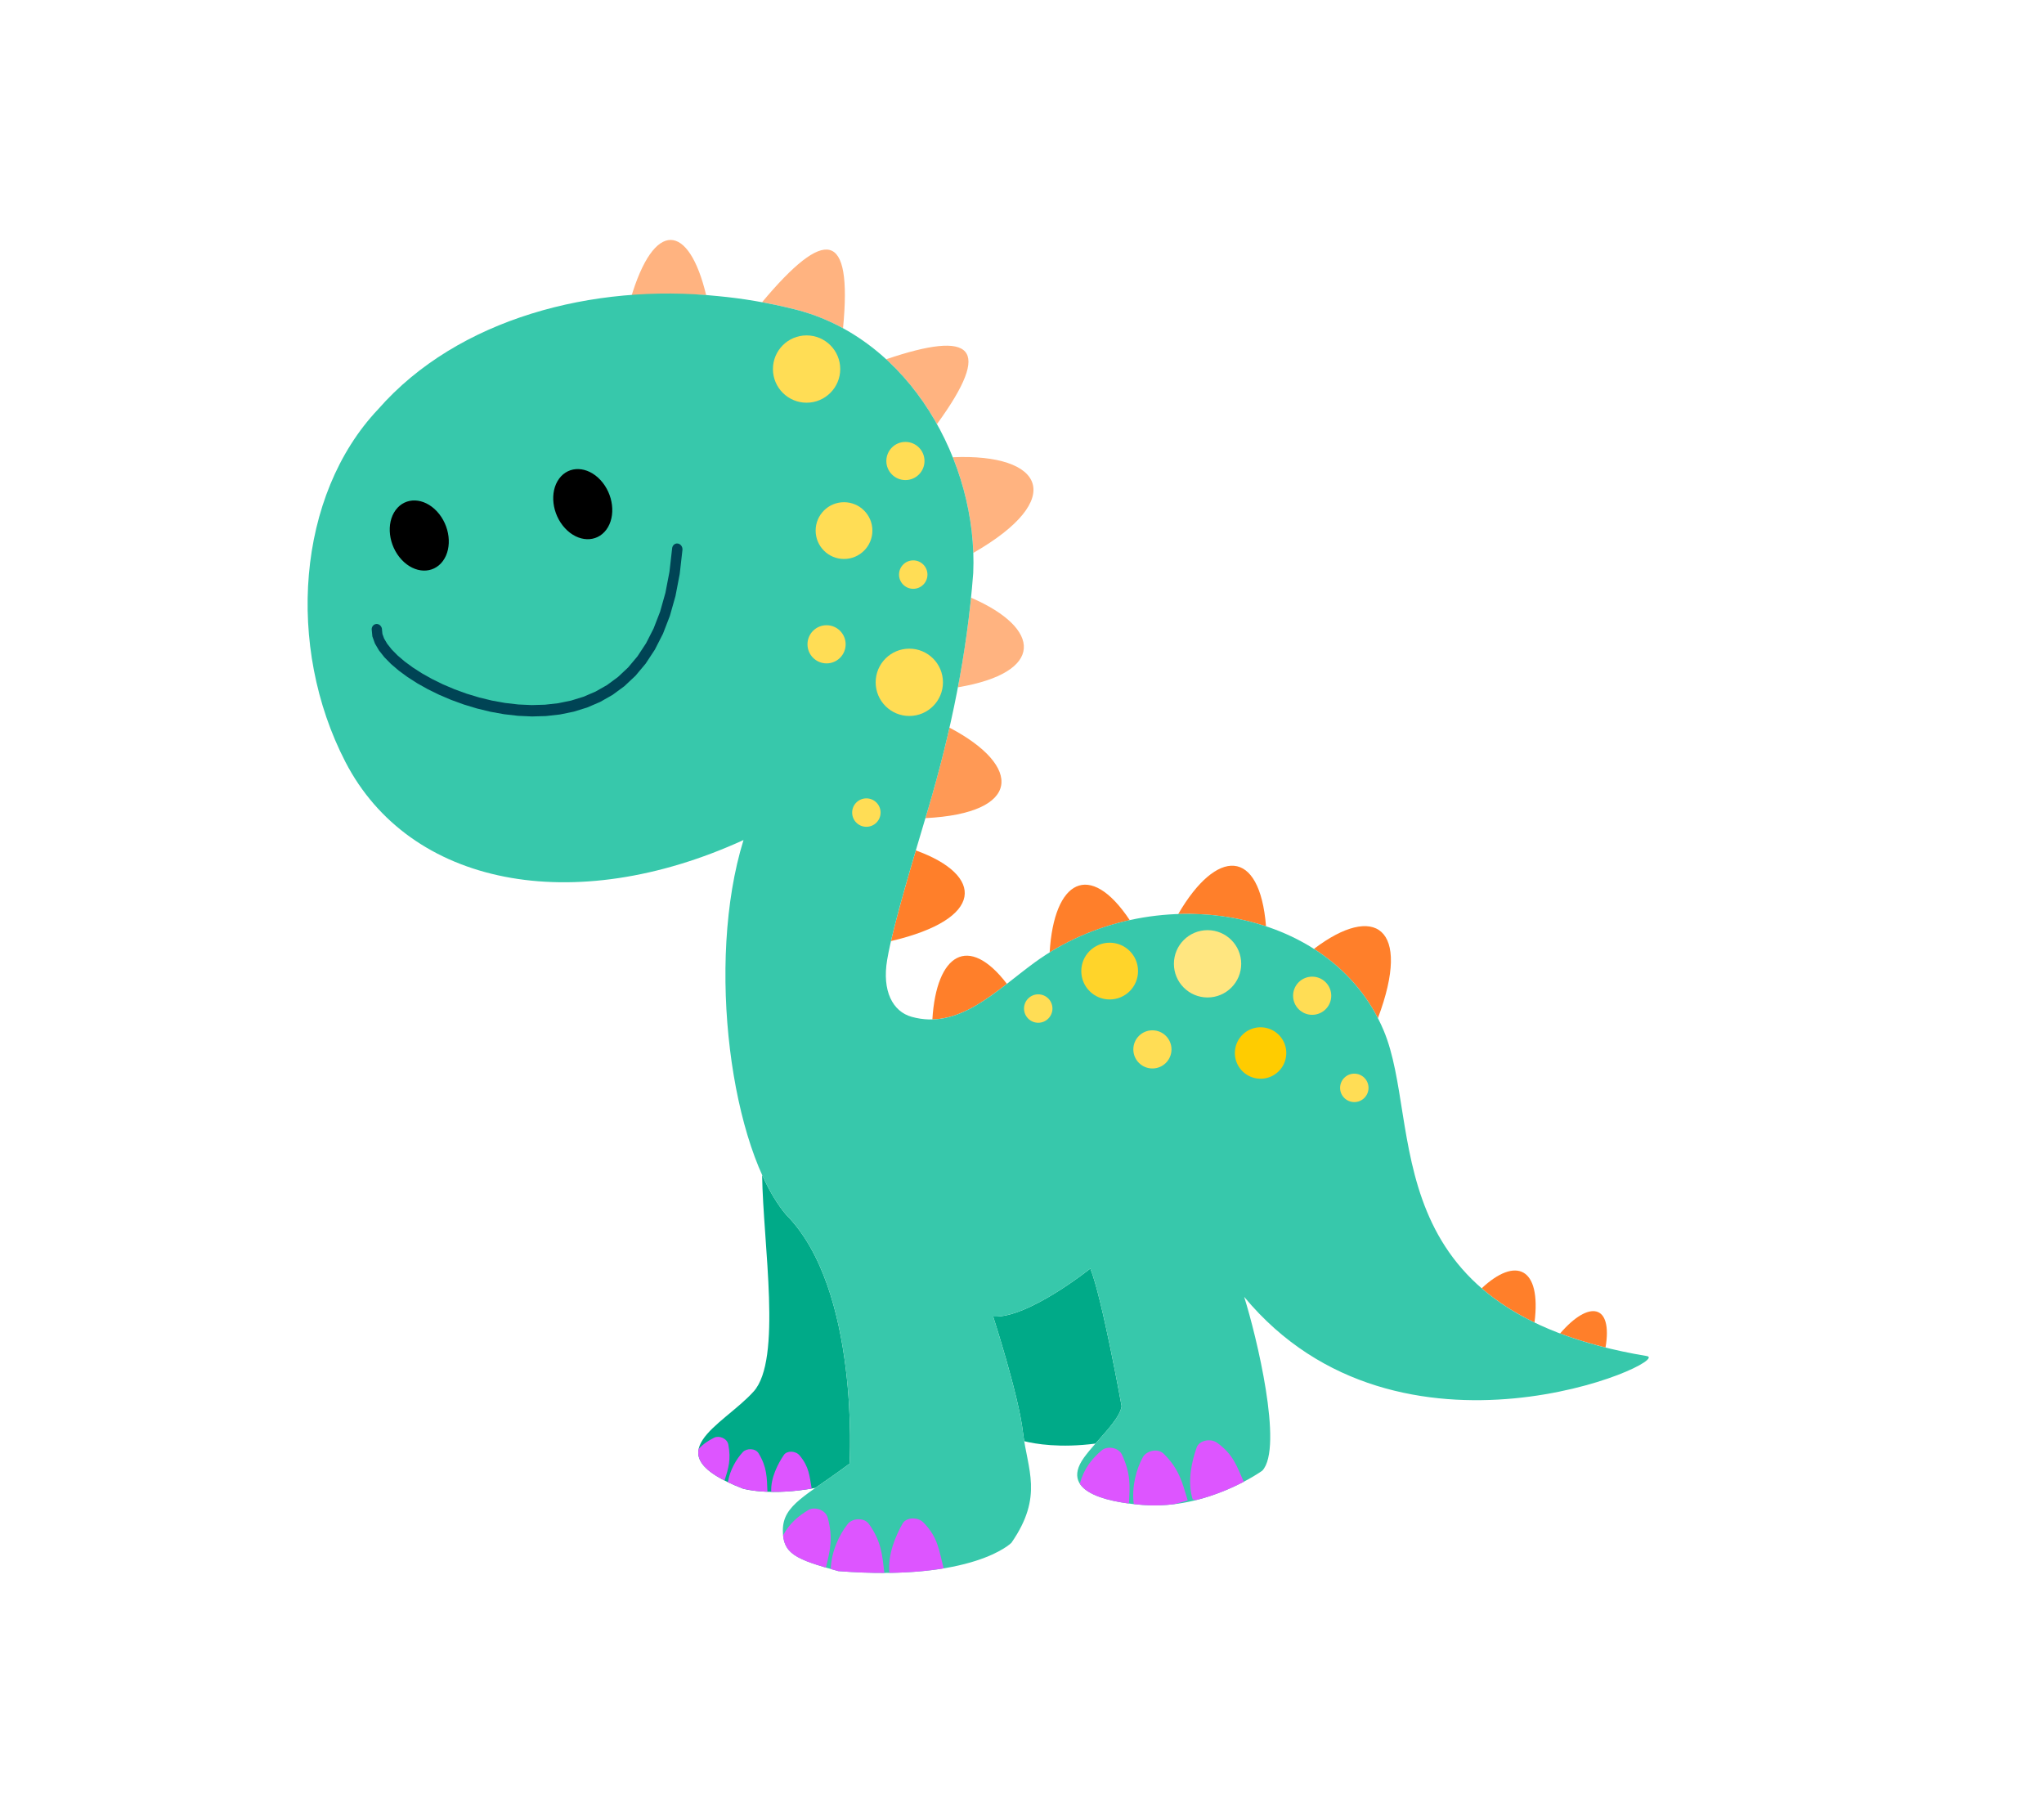 <?xml version="1.0" encoding="UTF-8" standalone="no"?>
<!-- Creator: CorelDRAW 2018 (64 位元) -->

<svg
   xmlns:dc="http://purl.org/dc/elements/1.1/"
   xmlns:cc="http://creativecommons.org/ns#"
   xmlns:rdf="http://www.w3.org/1999/02/22-rdf-syntax-ns#"
   xmlns:svg="http://www.w3.org/2000/svg"
   xmlns="http://www.w3.org/2000/svg"
   xmlns:sodipodi="http://sodipodi.sourceforge.net/DTD/sodipodi-0.dtd"
   xmlns:inkscape="http://www.inkscape.org/namespaces/inkscape"
   xml:space="preserve"
   width="180mm"
   height="160mm"
   version="1.1"
   style="shape-rendering:geometricPrecision; text-rendering:geometricPrecision; image-rendering:optimizeQuality; fill-rule:evenodd; clip-rule:evenodd"
   viewBox="0 0 18000 16000"
   id="svg103"
   sodipodi:docname="12A.svg"
   inkscape:export-filename="E:\本機磁碟(new)\Win 7 轉 Win 10 迷你電腦\本機磁碟 (D)\資料檔案\資料E\作者交稿未出版\SA35-Inkscape\06-光碟內容\進階練習圖庫-過程\03-卡通圖案-練習\svg\12A.png"
   inkscape:export-xdpi="96"
   inkscape:export-ydpi="96"
   inkscape:version="0.92.4 (5da689c313, 2019-01-14)"><sodipodi:namedview
   pagecolor="#ffffff"
   bordercolor="#666666"
   borderopacity="1"
   objecttolerance="10"
   gridtolerance="10"
   guidetolerance="10"
   inkscape:pageopacity="0"
   inkscape:pageshadow="2"
   inkscape:window-width="1920"
   inkscape:window-height="1001"
   id="namedview105"
   showgrid="false"
   inkscape:zoom="1.2566858"
   inkscape:cx="329.63361"
   inkscape:cy="349.36429"
   inkscape:window-x="-9"
   inkscape:window-y="-9"
   inkscape:window-maximized="1"
   inkscape:current-layer="svg103" />
 <defs
   id="defs4">
  <style
   type="text/css"
   id="style2">
   <![CDATA[
    .str2 {stroke:black;stroke-width:100.03;stroke-linecap:round;stroke-miterlimit:22.926}
    .str6 {stroke:black;stroke-width:100.03;stroke-linecap:round;stroke-miterlimit:22.926}
    .str5 {stroke:black;stroke-width:100.03;stroke-linecap:round;stroke-miterlimit:22.926}
    .str10 {stroke:black;stroke-width:100.03;stroke-linecap:round;stroke-miterlimit:22.926}
    .str8 {stroke:black;stroke-width:100.03;stroke-linecap:round;stroke-miterlimit:22.926}
    .str7 {stroke:black;stroke-width:100.03;stroke-linecap:round;stroke-miterlimit:22.926}
    .str9 {stroke:black;stroke-width:100.03;stroke-linecap:round;stroke-miterlimit:22.926}
    .str14 {stroke:black;stroke-width:100.03;stroke-linecap:round;stroke-miterlimit:22.926}
    .str12 {stroke:black;stroke-width:100.03;stroke-linecap:round;stroke-miterlimit:22.926}
    .str11 {stroke:black;stroke-width:100.03;stroke-linecap:round;stroke-miterlimit:22.926}
    .str13 {stroke:black;stroke-width:100.03;stroke-linecap:round;stroke-miterlimit:22.926}
    .str3 {stroke:black;stroke-width:100.03;stroke-linecap:round;stroke-miterlimit:22.926}
    .str4 {stroke:black;stroke-width:100.03;stroke-linecap:round;stroke-linejoin:round;stroke-miterlimit:22.926}
    .str1 {stroke:black;stroke-width:100.37;stroke-linecap:round;stroke-linejoin:round;stroke-miterlimit:22.926}
    .str0 {stroke:black;stroke-width:100.37;stroke-linecap:round;stroke-linejoin:round;stroke-miterlimit:22.926}
    .fil1 {fill:black}
    .fil2 {fill:black;fill-rule:nonzero}
    .fil0 {fill:white;fill-rule:nonzero}
   ]]>
  </style>
 
  
  
  
  
  
  
  
  
  
  
  
  
  
  
  
  
  
  
  
  
  
  
  
  
  
  
  
  
  
  
  
  
  
  
  
  
  
 
   
   
   
  
   
   
   
  </defs>
 <path
   style="fill:#ff7f2a;fill-rule:nonzero;stroke:none;stroke-width:100.37;stroke-linecap:round;stroke-linejoin:round;stroke-miterlimit:22.926;fill-opacity:1"
   inkscape:connector-curvature="0"
   id="path7"
   d="m 13048.02,11343.2 c 297.24,-278.97 527.48,-189.06 465.16,301.19 -184.36,-89.21 -337.56,-190.65 -465.16,-301.19 z"
   class="fil0 str0" /><path
   style="fill:#ff7f2a;fill-rule:nonzero;stroke:none;stroke-width:100.37;stroke-linecap:round;stroke-linejoin:round;stroke-miterlimit:22.926;fill-opacity:1"
   inkscape:connector-curvature="0"
   id="path9"
   d="m 13738.6,11741.08 c 253.17,-294.93 465.57,-262.08 400.11,123.65 -145.38,-36.25 -278.56,-77.6 -400.11,-123.65 z"
   class="fil0 str1" /><path
   style="fill:#ffb380;fill-rule:nonzero;stroke:none;stroke-width:100.03;stroke-linecap:round;stroke-miterlimit:22.926;fill-opacity:1"
   inkscape:connector-curvature="0"
   id="path11"
   d="m 6710.81,2661.11 c 552.06,-659.78 797.75,-643.51 713.17,229.23 -131.95,-72.13 -273.77,-128.83 -424.85,-166.6 -98.05,-24.51 -194.16,-45.28 -288.32,-62.63 z"
   class="fil0 str2" /><path
   style="fill:#ff7f2a;fill-rule:nonzero;stroke:none;stroke-width:100.03;stroke-linecap:round;stroke-miterlimit:22.926;fill-opacity:1"
   inkscape:connector-curvature="0"
   id="path13"
   d="m 10375.91,8048 c 337.79,-581.35 717.28,-587.39 773.09,108.1 -243.39,-80.61 -507.1,-117 -773.09,-108.1 z"
   class="fil0 str2" /><path
   style="fill:#ff7f2a;fill-rule:nonzero;stroke:none;stroke-width:100.03;stroke-linecap:round;stroke-miterlimit:22.926;fill-opacity:1"
   inkscape:connector-curvature="0"
   id="path15"
   d="m 11570.97,8354.97 c 529.88,-403.53 866.57,-197.09 563.3,610.07 -132.09,-256.41 -328.17,-460.22 -563.3,-610.07 z"
   class="fil0 str2" /><path
   style="fill:#ffb380;fill-rule:nonzero;stroke:none;stroke-width:100.03;stroke-linecap:round;stroke-miterlimit:22.926;fill-opacity:1"
   inkscape:connector-curvature="0"
   id="path17"
   d="m 7803.78,3163.31 c 760.76,-258.08 944.38,-111.6 447.32,570.7 -119.02,-212.86 -269.21,-407.6 -447.32,-570.7 z"
   class="fil0 str2" /><path
   style="fill:#ff9955;fill-rule:nonzero;stroke:none;stroke-width:100.03;stroke-linecap:round;stroke-miterlimit:22.926;fill-opacity:1"
   inkscape:connector-curvature="0"
   id="path19"
   d="m 8361.31,6406.86 c 648.17,339.96 635.19,754.88 -211.79,796.65 9.25,-31.13 18.23,-61.48 26.88,-90.82 68.73,-233.26 130.84,-468.27 184.91,-705.83 z"
   class="fil0 str2" /><path
   style="fill:#ff7f2a;fill-rule:nonzero;stroke:none;stroke-width:100.03;stroke-linecap:round;stroke-miterlimit:22.926;fill-opacity:1"
   inkscape:connector-curvature="0"
   id="path21"
   d="m 8064.96,7487.77 c 605.06,218.43 609.11,605.03 -218.75,798.24 51.76,-226.72 137.08,-522.47 218.75,-798.24 z"
   class="fil0 str2" /><path
   style="fill:#ff7f2a;fill-rule:nonzero;stroke:none;stroke-width:100.03;stroke-linecap:round;stroke-miterlimit:22.926;fill-opacity:1"
   inkscape:connector-curvature="0"
   id="path23"
   d="m 8210.69,8976.1 c 35.45,-579.99 318.66,-755.01 656.44,-313.43 -207.38,160.98 -417.22,307.62 -656.44,313.43 z"
   class="fil0 str2" /><path
   style="fill:#ff7f2a;fill-rule:nonzero;stroke:none;stroke-width:100.03;stroke-linecap:round;stroke-miterlimit:22.926;fill-opacity:1"
   inkscape:connector-curvature="0"
   id="path25"
   d="m 9243.5,8385.68 c 37.89,-635.98 352.08,-813.99 705.25,-284.21 -246.71,54.17 -486.74,148.67 -705.25,284.21 z"
   class="fil0 str2" /><path
   style="fill:#ffb380;fill-rule:nonzero;stroke:none;stroke-width:100.03;stroke-linecap:round;stroke-miterlimit:22.926;fill-opacity:1"
   inkscape:connector-curvature="0"
   id="path27"
   d="m 8551.19,5262.52 c 626.79,271.23 651.12,660.65 -115.58,789.02 49.33,-259.26 88.46,-521.93 115.58,-789.02 z"
   class="fil0 str2" /><path
   style="fill:#ffb380;fill-rule:nonzero;stroke:none;stroke-width:100.03;stroke-linecap:round;stroke-miterlimit:22.926;fill-opacity:1"
   inkscape:connector-curvature="0"
   id="path29"
   d="m 8390.43,4025.95 c 803.42,-35.2 1008.6,367.91 180.85,842.18 -9.8,-282.41 -71.94,-570.94 -180.85,-842.18 z"
   class="fil0 str2" /><path
   style="fill:#ffb380;fill-rule:nonzero;stroke:none;stroke-width:100.03;stroke-linecap:round;stroke-miterlimit:22.926;fill-opacity:1"
   inkscape:connector-curvature="0"
   id="path31"
   d="m 5551.73,2636.8 c 208.46,-715.24 515.69,-669.87 666.79,-38.28 -224.72,-14.45 -447.99,-0.31 -666.79,38.28 z"
   class="fil0 str2" /><path
   style="fill:#00aa88;fill-rule:nonzero;stroke:none;stroke-width:100.03;stroke-linecap:round;stroke-miterlimit:22.926;fill-opacity:1"
   inkscape:connector-curvature="0"
   id="path33"
   d="m 9019.51,12689.43 c 97.06,24.19 314.08,61.68 627.29,21.16 103.02,-117.23 216.88,-236.16 230.51,-329.02 0,0 -171.43,-954.05 -275.57,-1212.17 0,0 -551.12,442.03 -855.85,422.35 0,0 224.8,692.64 262.59,1019.87 3.06,26.5 6.83,52.39 11.03,77.81 z"
   class="fil0 str2" /><path
   style="fill:#00aa88;fill-rule:nonzero;stroke:none;stroke-width:100.03;stroke-linecap:round;stroke-miterlimit:22.926;fill-opacity:1"
   inkscape:connector-curvature="0"
   id="path35"
   d="m 6711.38,10345.16 c 9.03,615.98 177.42,1626.48 -74.82,1906.81 -274.1,304.6 -892.52,546.68 -93.26,855.56 0,0 237.07,68.61 637.13,-6.79 83.54,-58.75 184.37,-126.53 301.25,-213.81 0,0 92.53,-1533.72 -558.23,-2190.6 -77.74,-91.4 -148.82,-210.82 -212.07,-351.17 z"
   class="fil0 str2" /><path
   style="fill:#37c8ab;fill-rule:nonzero;stroke:none;stroke-width:100.03;stroke-linecap:round;stroke-miterlimit:22.926;fill-opacity:1"
   inkscape:connector-curvature="0"
   id="path37"
   d="m 12184.8,9072.9 c 349.34,828.64 -107.44,2462.54 2317.65,2866.98 244.75,40.82 -2179.19,1126.72 -3545.94,-521.36 106.15,336.43 348.66,1330.13 159.41,1530.64 0,0 -477.97,345.43 -1049.41,302.09 -228.66,-17.34 -758.89,-88.23 -519.89,-418.33 110.28,-152.3 312.25,-325.7 330.69,-451.35 0,0 -171.43,-954.05 -275.57,-1212.17 0,0 -551.12,442.03 -855.85,422.35 0,0 224.8,692.64 262.59,1019.87 37.79,327.22 183.88,560.71 -101.74,972.48 0,0 -336.5,342.37 -1524.34,249.34 -379.08,-104.32 -489.02,-153.05 -488.43,-360.22 0.64,-226 210.83,-304.87 587.71,-586.29 0,0 92.53,-1533.72 -558.23,-2190.6 C 6439.61,10127.49 6211.9,8478.22 6547.53,7396.42 5047.24,8081.66 3606.34,7801.21 3041.26,6707.67 2517.2,5693.53 2611.95,4360.82 3331.28,3601.97 4032.63,2801.56 5228.04,2493.78 6322.2,2607.22 c 214.35,19.83 439.95,57.28 676.93,116.52 1014.15,253.53 1614.71,1354.39 1571.36,2321.7 -54.46,715.88 -197.11,1398.77 -394.09,2067.25 -121.38,411.89 -308.81,1016.07 -363.59,1337.36 -47.09,276.37 49.12,456.51 215.49,502.91 418.99,116.85 741,-229.53 1085.04,-479.95 1013.51,-737.69 2605.14,-506.25 3071.46,599.89 z"
   class="fil0 str3"
   inkscape:export-filename="D:\曾小千-1\inkscape\每日交-2\3-立體感圖案-1\png\47.png"
   inkscape:export-xdpi="96"
   inkscape:export-ydpi="96" /><path
   style="fill:#000000"
   inkscape:connector-curvature="0"
   id="path39"
   d="m 4923.71,4214.69 c 86.11,-117.26 249.09,-111.94 364.04,11.88 114.96,123.82 138.34,319.25 52.23,436.5 -86.11,117.27 -249.09,111.94 -364.05,-11.88 -114.95,-123.82 -138.33,-319.24 -52.22,-436.5 z"
   class="fil1" /><path
   style="fill:#000000"
   inkscape:connector-curvature="0"
   id="path41"
   d="m 3484.04,4491.09 c 86.11,-117.26 249.09,-111.94 364.04,11.88 114.96,123.82 138.34,319.25 52.23,436.51 -86.11,117.26 -249.09,111.94 -364.04,-11.88 -114.96,-123.82 -138.34,-319.25 -52.23,-436.51 z"
   class="fil1" /><g
   id="g53"
   style="fill:#dd55ff">
   <path
   style="fill:#dd55ff;fill-rule:nonzero;stroke:none;stroke-width:100.03;stroke-linecap:round;stroke-linejoin:round;stroke-miterlimit:22.926;fill-opacity:1"
   inkscape:connector-curvature="0"
   id="path47"
   d="m 7289.78,13364.92 c 47.28,179.77 21.43,281.62 -16.58,437.68 -266.56,-77.99 -363.21,-133.5 -377.35,-284.54 58.21,-106.65 135.51,-170.45 222.88,-222.51 54.75,-32.63 152.05,-2.92 171.05,69.37 z"
   class="fil0 str4" />
   <path
   style="fill:#dd55ff;fill-rule:nonzero;stroke:none;stroke-width:100.03;stroke-linecap:round;stroke-linejoin:round;stroke-miterlimit:22.926;fill-opacity:1"
   inkscape:connector-curvature="0"
   id="path49"
   d="m 7652.64,13419.38 c 108.38,153.11 116.08,267.69 135.46,430.06 -122.65,0.43 -257.56,-4.4 -405.7,-16 -23.27,-6.4 -45.51,-12.6 -66.79,-18.63 6.45,-158.62 76.03,-304.08 150.73,-397.49 39.79,-49.75 143.12,-58.94 186.3,2.06 z"
   class="fil0 str4" />
   <path
   style="fill:#dd55ff;fill-rule:nonzero;stroke:none;stroke-width:100.03;stroke-linecap:round;stroke-linejoin:round;stroke-miterlimit:22.926;fill-opacity:1"
   inkscape:connector-curvature="0"
   id="path51"
   d="m 8133.32,13406.59 c 130.58,134.51 134.25,245.41 177.38,402.65 -132.01,21.89 -289.98,37.11 -477.89,39.8 -18.03,-159.56 55.96,-329.99 115.82,-434.5 31.64,-55.19 132.64,-61.59 184.69,-7.95 z"
   class="fil0 str4" />
  </g><path
   class="fil0 str4"
   d="m 9881.11,12809.66 c 76.99,166.99 70.24,271.36 60.13,428.75 -162.22,-21.38 -364.51,-68.36 -432.03,-174.53 36.77,-135.05 106.88,-219.81 191.38,-292.77 48.24,-41.66 149.22,-29.33 180.52,38.55 z"
   id="path55"
   inkscape:connector-curvature="0"
   style="fill:#dd55ff;fill-rule:nonzero;stroke:none;stroke-width:100.03;stroke-linecap:round;stroke-linejoin:round;stroke-miterlimit:22.926;fill-opacity:1" /><path
   class="fil0 str4"
   d="m 10247.9,12800.18 c 136.37,134.88 162.04,248.4 211.42,410.54 -43.99,13.55 -83.84,24.62 -120.16,33.58 -87.22,10.64 -178.66,14.08 -272.65,6.95 -24.43,-1.85 -52.3,-4.33 -82.31,-7.65 -19.79,-155.74 23.13,-309.09 79.88,-413.04 30.54,-55.92 130.69,-82.95 183.82,-30.38 z"
   id="path57"
   inkscape:connector-curvature="0"
   style="fill:#dd55ff;fill-rule:nonzero;stroke:none;stroke-width:100.03;stroke-linecap:round;stroke-linejoin:round;stroke-miterlimit:22.926;fill-opacity:1" /><path
   class="fil0 str4"
   d="m 10719.03,12703.96 c 143.95,103.95 172.11,206.84 234.01,342.61 -102.79,54.02 -248.4,118.69 -419.78,161.53 -11.19,-1.67 -21.22,-3.93 -30.23,-6.52 -50.31,-156.04 -6.11,-341.96 35.51,-457.66 21.55,-59.86 119.9,-83.72 180.49,-39.96 z"
   id="path59"
   inkscape:connector-curvature="0"
   style="fill:#dd55ff;fill-rule:nonzero;stroke:none;stroke-width:100.03;stroke-linecap:round;stroke-linejoin:round;stroke-miterlimit:22.926;fill-opacity:1" /><path
   class="fil0 str4"
   d="m 6414.03,12720.01 c 24.34,132.89 1.53,207.21 -33.84,315.82 -190.9,-97.27 -246.54,-188.55 -227.58,-278.29 40.78,-44.35 87.21,-74.31 137.33,-99.22 42.84,-21.3 113.99,6.49 124.09,61.69 z"
   id="path63"
   inkscape:connector-curvature="0"
   style="fill:#dd55ff;fill-rule:nonzero;stroke:none;stroke-width:100.03;stroke-linecap:round;stroke-linejoin:round;stroke-miterlimit:22.926;fill-opacity:1" /><path
   class="fil0 str4"
   d="m 6681.23,12797.35 c 73.95,123.38 71.55,210.69 77.21,337.6 -138.9,-5.37 -215.14,-27.42 -215.14,-27.42 -49.89,-19.28 -94.25,-38.29 -133.52,-57.08 18.59,-108.62 74.97,-204.02 132.11,-265.27 32.63,-34.97 110.5,-35.95 139.34,12.17 z"
   id="path65"
   inkscape:connector-curvature="0"
   style="fill:#dd55ff;fill-rule:nonzero;stroke:none;stroke-width:100.03;stroke-linecap:round;stroke-linejoin:round;stroke-miterlimit:22.926;fill-opacity:1" /><path
   class="fil0 str4"
   d="m 7041.79,12815.21 c 84.97,102.01 86.6,181.84 106.08,291.42 -141.4,24.46 -261.23,30.87 -355.98,29.25 -7.1,-122.56 59.47,-249.08 111.19,-325.26 26.83,-39.51 102.8,-38.54 138.71,4.59 z"
   id="path67"
   inkscape:connector-curvature="0"
   style="fill:#dd55ff;fill-rule:nonzero;stroke:none;stroke-width:100.03;stroke-linecap:round;stroke-linejoin:round;stroke-miterlimit:22.926;fill-opacity:1" /><circle
   style="fill:#ffdd55;fill-rule:nonzero;stroke:none;stroke-width:100.03;stroke-linecap:round;stroke-miterlimit:22.926"
   id="circle71"
   r="249.9"
   cy="4671.77"
   cx="7432.59"
   class="fil0 str5" /><circle
   style="fill:#ffd42a;fill-rule:nonzero;stroke:none;stroke-width:100.03;stroke-linecap:round;stroke-miterlimit:22.926"
   id="circle73"
   r="249.9"
   cy="8550.24"
   cx="9771.99"
   class="fil0 str6" /><circle
   style="fill:#ffdd55;fill-rule:nonzero;stroke:none;stroke-width:100.03;stroke-linecap:round;stroke-miterlimit:22.926;fill-opacity:1"
   id="circle75"
   r="296.33"
   cy="3249.45"
   cx="7102.99"
   class="fil0 str2" /><circle
   style="fill:#ffe680;fill-rule:nonzero;stroke:none;stroke-width:100.03;stroke-linecap:round;stroke-miterlimit:22.926"
   id="circle77"
   r="296.33"
   cy="8486.18"
   cx="10634.07"
   class="fil0 str2" /><circle
   style="fill:#ffdd55;fill-rule:nonzero;stroke:none;stroke-width:100.03;stroke-linecap:round;stroke-miterlimit:22.926"
   id="circle79"
   r="296.33"
   cy="6007.72"
   cx="8007.63"
   class="fil0 str2" /><circle
   style="fill:#ffdd55;fill-rule:nonzero;stroke:none;stroke-width:100.03;stroke-linecap:round;stroke-miterlimit:22.926"
   id="circle81"
   r="168.03"
   cy="4059.01"
   cx="7973.39"
   class="fil0 str7" /><circle
   style="fill:#ffdd55;fill-rule:nonzero;stroke:none;stroke-width:100.03;stroke-linecap:round;stroke-miterlimit:22.926"
   id="circle83"
   r="168.03"
   cy="9239.74"
   cx="10148.45"
   class="fil0 str8" /><g
   id="g88"
   style="fill:#ffcc00">
   <path
   style="fill:#ffcc00;fill-rule:nonzero"
   inkscape:connector-curvature="0"
   id="path85"
   d="m 11100.95,9095.15 c 97.42,0 176.4,78.98 176.4,176.4 0,97.42 -78.98,176.4 -176.4,176.4 -97.42,0 -176.4,-78.98 -176.4,-176.4 0,-97.42 78.98,-176.4 176.4,-176.4 z"
   class="fil0" />
   <path
   style="fill:#ffcc00;fill-rule:nonzero"
   inkscape:connector-curvature="0"
   d="m 11327.37,9271.55 h -100.04 v 0 l -0.16,-6.56 -0.49,-6.44 -0.8,-6.32 -1.11,-6.21 -1.41,-6.08 -1.7,-6 -1.98,-5.86 -2.25,-5.7 -2.54,-5.6 -2.78,-5.44 -3.04,-5.29 -3.29,-5.12 -3.54,-4.98 -3.75,-4.79 -3.97,-4.56 -4.21,-4.41 -4.41,-4.21 -4.56,-3.97 -4.79,-3.75 -4.98,-3.54 -5.12,-3.29 -5.29,-3.04 -5.44,-2.78 -5.6,-2.54 -5.7,-2.25 -5.86,-1.98 -6,-1.7 -6.08,-1.41 -6.21,-1.11 -6.32,-0.8 -6.44,-0.49 -6.56,-0.16 v -100.04 l 11.6,0.3 11.48,0.87 11.32,1.44 11.17,1.99 10.98,2.53 10.74,3.06 10.54,3.56 10.32,4.07 10.04,4.54 9.76,5 9.49,5.46 9.2,5.89 8.84,6.3 8.55,6.71 8.24,7.13 7.83,7.47 7.47,7.83 7.13,8.24 6.71,8.55 6.3,8.84 5.89,9.2 5.46,9.49 5,9.76 4.54,10.04 4.07,10.32 3.56,10.54 3.06,10.74 2.53,10.98 1.99,11.17 1.44,11.32 0.87,11.48 z m -226.42,226.42 v -100.04 0 l 6.56,-0.16 6.44,-0.49 6.32,-0.8 6.21,-1.11 6.08,-1.41 6,-1.7 5.86,-1.98 5.7,-2.25 5.6,-2.54 5.44,-2.78 5.29,-3.04 5.12,-3.29 4.98,-3.54 4.79,-3.75 4.56,-3.97 4.41,-4.21 4.21,-4.41 3.97,-4.56 3.75,-4.79 3.54,-4.98 3.29,-5.12 3.04,-5.29 2.78,-5.44 2.54,-5.6 2.25,-5.7 1.98,-5.86 1.7,-6 1.41,-6.08 1.11,-6.21 0.8,-6.32 0.49,-6.44 0.16,-6.56 h 100.04 l -0.3,11.6 -0.87,11.48 -1.44,11.32 -1.99,11.17 -2.53,10.98 -3.06,10.74 -3.56,10.54 -4.07,10.32 -4.54,10.04 -5,9.76 -5.46,9.49 -5.89,9.2 -6.3,8.84 -6.71,8.55 -7.13,8.24 -7.47,7.83 -7.83,7.47 -8.24,7.13 -8.55,6.71 -8.84,6.3 -9.2,5.89 -9.49,5.46 -9.76,5 -10.04,4.54 -10.32,4.07 -10.54,3.56 -10.74,3.06 -10.98,2.53 -11.17,1.99 -11.32,1.44 -11.48,0.87 z m -226.42,-226.42 h 100.04 v 0 l 0.16,6.56 0.49,6.44 0.8,6.32 1.11,6.21 1.41,6.08 1.7,6 1.98,5.86 2.25,5.7 2.54,5.6 2.78,5.44 3.04,5.29 3.29,5.12 3.54,4.98 3.75,4.79 3.97,4.56 4.21,4.41 4.41,4.21 4.56,3.97 4.79,3.75 4.98,3.54 5.12,3.29 5.29,3.04 5.44,2.78 5.6,2.54 5.7,2.25 5.86,1.98 6,1.7 6.08,1.41 6.21,1.11 6.32,0.8 6.44,0.49 6.56,0.16 v 100.04 l -11.6,-0.3 -11.48,-0.87 -11.32,-1.44 -11.17,-1.99 -10.98,-2.53 -10.74,-3.06 -10.54,-3.56 -10.32,-4.07 -10.04,-4.54 -9.76,-5 -9.49,-5.46 -9.2,-5.89 -8.84,-6.3 -8.55,-6.71 -8.24,-7.13 -7.83,-7.47 -7.47,-7.83 -7.13,-8.24 -6.71,-8.55 -6.3,-8.84 -5.89,-9.2 -5.46,-9.49 -5,-9.76 -4.54,-10.04 -4.07,-10.32 -3.56,-10.54 -3.06,-10.74 -2.53,-10.98 -1.99,-11.17 -1.44,-11.32 -0.87,-11.48 z m 226.42,-226.42 v 100.04 0 l -6.56,0.16 -6.44,0.49 -6.32,0.8 -6.21,1.11 -6.08,1.41 -6,1.7 -5.86,1.98 -5.7,2.25 -5.6,2.54 -5.44,2.78 -5.29,3.04 -5.12,3.29 -4.98,3.54 -4.79,3.75 -4.56,3.97 -4.41,4.21 -4.21,4.41 -3.97,4.56 -3.75,4.79 -3.54,4.98 -3.29,5.12 -3.04,5.29 -2.78,5.44 -2.54,5.6 -2.25,5.7 -1.98,5.86 -1.7,6 -1.41,6.08 -1.11,6.21 -0.8,6.32 -0.49,6.44 -0.16,6.56 h -100.04 l 0.3,-11.6 0.87,-11.48 1.44,-11.32 1.99,-11.17 2.53,-10.98 3.06,-10.74 3.56,-10.54 4.07,-10.32 4.54,-10.04 5,-9.76 5.46,-9.49 5.89,-9.2 6.3,-8.84 6.71,-8.55 7.13,-8.24 7.47,-7.83 7.83,-7.47 8.24,-7.13 8.55,-6.71 8.84,-6.3 9.2,-5.89 9.49,-5.46 9.76,-5 10.04,-4.54 10.32,-4.07 10.54,-3.56 10.74,-3.06 10.98,-2.53 11.17,-1.99 11.32,-1.44 11.48,-0.87 z"
   class="fil2"
   id="1" />
  </g><circle
   style="fill:#ffdd55;fill-rule:nonzero;stroke:none;stroke-width:100.03;stroke-linecap:round;stroke-miterlimit:22.926"
   id="circle90"
   r="168.03"
   cy="5673"
   cx="7278.94"
   class="fil0 str9" /><circle
   style="fill:#ffdd55;fill-rule:nonzero;stroke:none;stroke-width:100.03;stroke-linecap:round;stroke-miterlimit:22.926"
   id="circle92"
   r="168.03"
   cy="8767.3"
   cx="11555.29"
   class="fil0 str10" /><circle
   style="fill:#ffdd55;fill-rule:nonzero;stroke:none;stroke-width:100.03;stroke-linecap:round;stroke-miterlimit:22.926"
   id="circle94"
   r="125.19"
   cy="5059.21"
   cx="8042.25"
   class="fil0 str11" /><circle
   style="fill:#ffdd55;fill-rule:nonzero;stroke:none;stroke-width:100.03;stroke-linecap:round;stroke-miterlimit:22.926"
   id="circle96"
   r="125.19"
   cy="9578.54"
   cx="11926.4"
   class="fil0 str12" /><circle
   style="fill:#ffdd55;fill-rule:nonzero;stroke:none;stroke-width:100.03;stroke-linecap:round;stroke-miterlimit:22.926"
   id="circle98"
   r="125.19"
   cy="7154.67"
   cx="7629.48"
   class="fil0 str13" /><circle
   style="fill:#ffdd55;fill-rule:nonzero;stroke:none;stroke-width:100.03;stroke-linecap:round;stroke-miterlimit:22.926"
   id="circle100"
   r="125.19"
   cy="8880.07"
   cx="9142.98"
   class="fil0 str14" />
<g
   id="g45"
   style="fill:#004455">
   <path
   style="fill:#004455;fill-rule:nonzero"
   inkscape:connector-curvature="0"
   id="path43"
   d="m 3272.94,5539.43 c 1.43,-27.52 23.04,-47.8 48.26,-45.29 25.22,2.51 44.51,26.87 43.08,54.39 z m 2645.82,-710.22 91.16,11.94 -24.2,212.74 -37.19,193.57 -49.39,175.07 -60.8,157.2 -71.35,139.93 -81.04,123.25 -89.79,107.11 -97.53,91.57 -104.22,76.66 -109.9,62.47 -114.52,49.06 -118.16,36.45 -120.83,24.68 -122.62,13.75 -123.51,3.64 -123.52,-5.64 -122.67,-14.14 -120.99,-21.85 -118.46,-28.77 -115.07,-34.95 -110.86,-40.38 -105.79,-45.04 -99.9,-49.03 -93.18,-52.29 -85.62,-54.87 -77.29,-56.82 -68.17,-58.23 -58.26,-59.2 -47.57,-60.03 -35.87,-61.05 -22.54,-62.61 -6.17,-63.97 91.34,9.1 3.41,33.19 14.74,40.37 27.33,46.31 39.83,50.17 51.54,52.34 62.27,53.19 72.03,52.94 80.8,51.77 88.6,49.71 95.46,46.85 101.37,43.18 106.38,38.74 110.43,33.55 113.58,27.59 115.79,20.91 117.09,13.5 117.48,5.38 116.95,-3.44 115.54,-12.95 113.23,-23.1 110.08,-33.95 106.12,-45.44 101.38,-57.61 95.9,-70.52 89.71,-84.21 82.79,-98.75 75.1,-114.19 66.59,-130.59 57.2,-147.9 46.87,-166.11 35.57,-185.17 z m 0,0 c 2.14,-27.44 24.3,-47.01 49.47,-43.72 25.17,3.29 43.83,28.22 41.69,55.66 z"
   class="fil2" />
  </g></svg>
